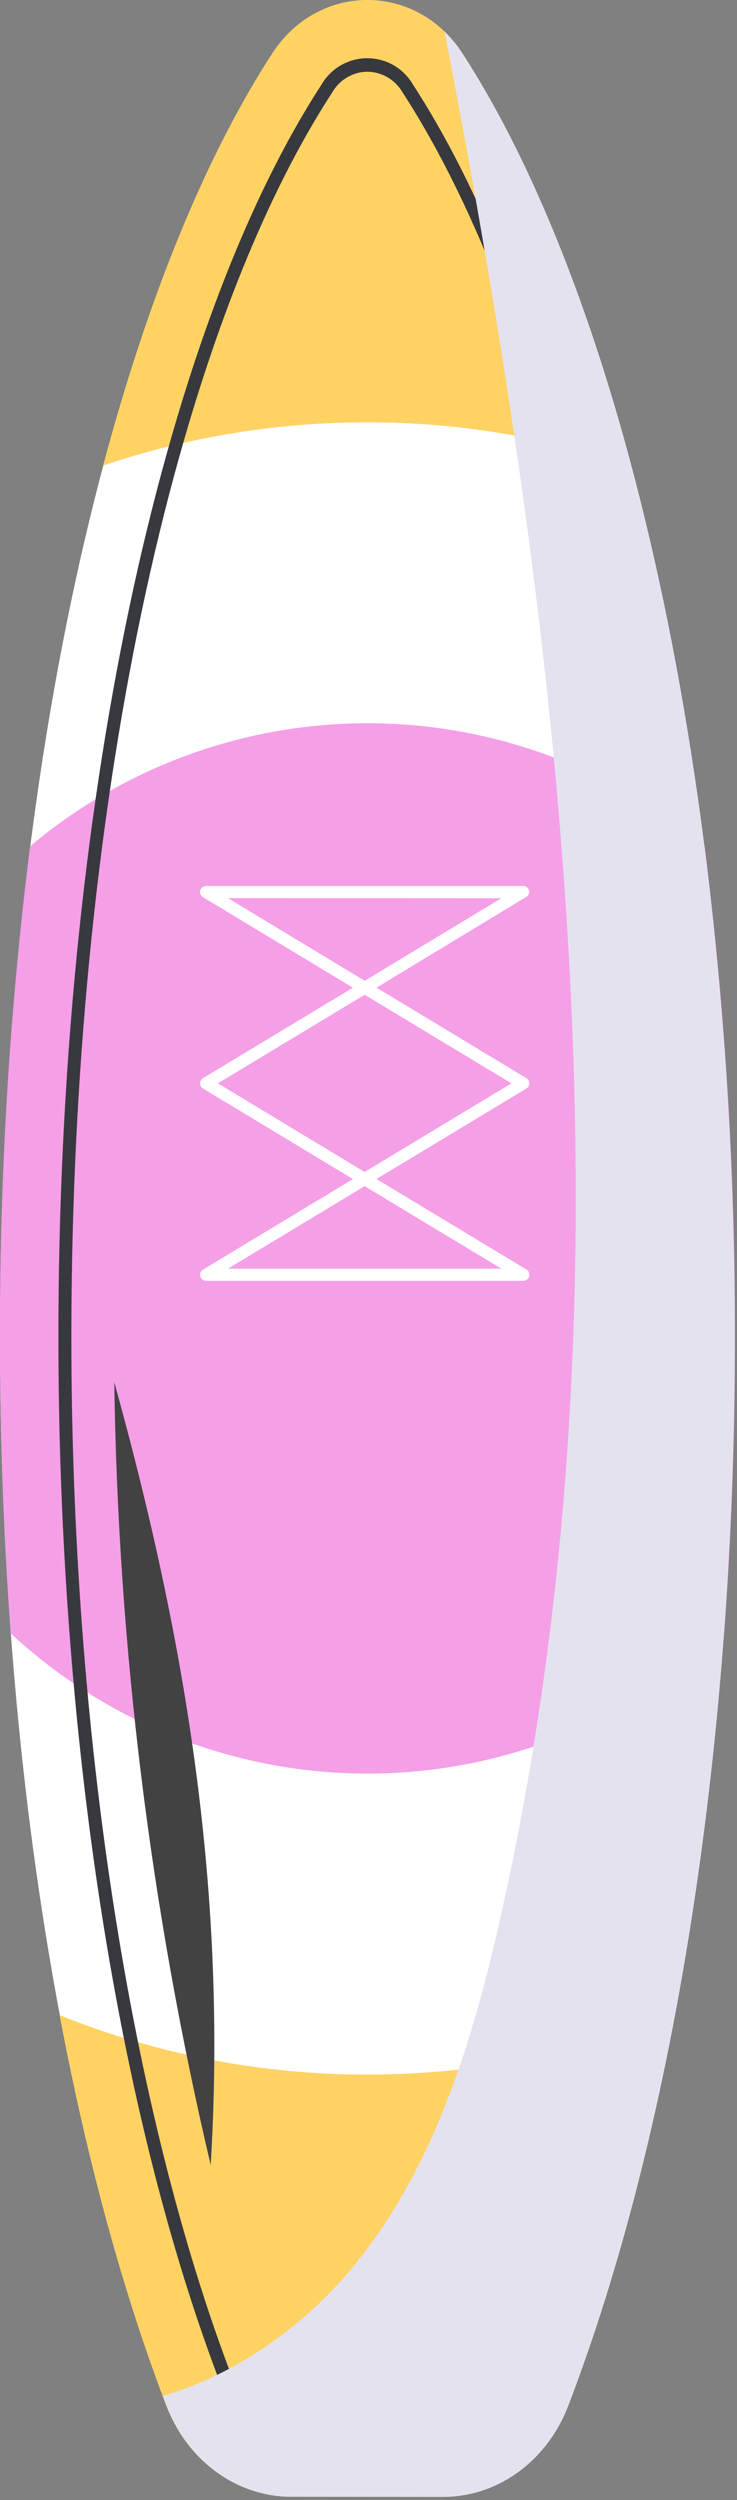 <?xml version="1.0" encoding="UTF-8"?> <svg xmlns="http://www.w3.org/2000/svg" width="213" height="722" viewBox="0 0 213 722" fill="none"><rect x="0" y="0" width="213" height="722" fill="#808080" stroke="none"/> <path d="M128.081 721.085C143.927 721.085 158.085 710.678 164.198 694.832C193.845 617.536 212.353 507.836 212.353 386.153C212.353 226.628 180.475 87.694 133.594 15.366C120.318 -5.092 92.096 -5.092 78.8 15.366C31.751 87.656 0.004 226.591 0.004 386.115C0.004 507.798 18.531 617.498 48.16 694.795C54.254 710.678 68.449 721.048 84.276 721.048L128.081 721.085Z" fill="white"></path> <path d="M8.704 244.331C2.808 291.362 -0.099 338.718 0.003 386.116C0.003 415.464 1.09 444.098 3.153 471.758C31.179 497.757 67.996 512.204 106.224 512.204C144.453 512.204 181.269 497.757 209.295 471.758C211.339 444.098 212.427 415.501 212.427 386.116C212.503 338.717 209.572 291.36 203.651 244.331C176.35 221.425 141.852 208.87 106.215 208.87C70.578 208.87 36.079 221.425 8.779 244.331H8.704Z" fill="#F59FE7"></path> <path d="M106.138 121.969C132.089 121.948 157.868 126.166 182.459 134.458C169.464 85.702 152.774 44.935 133.535 15.344C120.258 -5.115 92.036 -5.115 78.741 15.344C59.501 44.916 42.83 85.683 29.816 134.439C54.408 126.155 80.188 121.943 106.138 121.969Z" fill="#FFD264"></path> <path d="M106.138 599.125C75.677 599.161 45.494 593.336 17.234 581.967C25.204 624.272 35.668 662.395 48.082 694.799C54.176 710.682 68.371 721.052 84.198 721.052H128.078C143.924 721.052 158.082 710.644 164.195 694.799C176.628 662.395 187.091 624.272 195.061 581.967C166.795 593.337 136.606 599.163 106.138 599.125Z" fill="#FFD264"></path> <path d="M128.077 704.208H84.197C75.44 704.208 67.451 698.133 63.851 688.757C33.96 610.804 16.877 500.504 16.877 386.115C16.877 235.31 45.962 96.751 92.898 24.461C94.239 22.136 96.169 20.205 98.493 18.863C100.817 17.52 103.453 16.814 106.137 16.814C108.821 16.814 111.458 17.52 113.782 18.863C116.106 20.205 118.035 22.136 119.376 24.461C166.257 96.695 195.473 235.254 195.473 386.059C195.473 500.447 178.333 610.748 148.442 688.7C144.842 698.133 136.891 704.208 128.077 704.208ZM106.137 20.711C104.084 20.741 102.075 21.305 100.306 22.348C98.537 23.39 97.07 24.874 96.049 26.655C49.487 98.213 20.627 235.986 20.627 386.115C20.627 500.054 37.692 609.885 67.414 687.425C70.452 695.339 77.071 700.458 84.291 700.458H128.077C135.278 700.458 141.898 695.339 144.954 687.425C174.695 609.885 191.741 500.054 191.741 386.115C191.741 235.986 162.825 98.213 116.263 26.561C115.223 24.796 113.744 23.33 111.969 22.305C110.195 21.28 108.186 20.731 106.137 20.711Z" fill="#37393E"></path> <g style="mix-blend-mode:multiply"> <path d="M164.197 694.793C193.844 617.497 212.353 507.796 212.353 386.114C212.353 226.589 180.474 87.654 133.594 15.327C132.132 13.067 130.415 10.985 128.474 9.12C163.41 189.31 184.731 374.787 144.789 553.083C136.913 588.243 126.243 623.835 104.021 652.188C89.564 670.603 69.274 685.436 47.09 691.961C47.446 692.899 47.784 693.837 48.14 694.793C54.234 710.676 68.43 721.046 84.257 721.046H128.08C143.926 721.084 158.121 710.676 164.197 694.793Z" fill="#E5E2F0"></path> </g> <path d="M151.202 369.896L59.579 369.896C59.196 369.898 58.823 369.775 58.517 369.544C58.211 369.313 57.99 368.988 57.888 368.618C57.785 368.249 57.807 367.857 57.95 367.501C58.093 367.146 58.349 366.847 58.679 366.652L104.49 339.011C104.771 338.835 105.096 338.741 105.428 338.741C105.76 338.741 106.085 338.835 106.366 339.011L152.177 366.652C152.489 366.841 152.732 367.126 152.87 367.463C153.009 367.801 153.035 368.173 152.946 368.527C152.859 368.922 152.638 369.275 152.32 369.524C152.001 369.774 151.606 369.905 151.202 369.896ZM65.88 366.389H144.901L105.391 342.555L65.88 366.389Z" fill="white"></path> <path d="M105.388 342.248C105.071 342.249 104.76 342.165 104.487 342.005L58.676 314.364C58.417 314.208 58.204 313.988 58.056 313.725C57.908 313.462 57.831 313.166 57.832 312.864C57.833 312.563 57.911 312.266 58.058 312.004C58.206 311.741 58.419 311.521 58.676 311.364L104.487 283.742C104.768 283.565 105.093 283.472 105.425 283.472C105.757 283.472 106.082 283.565 106.363 283.742L152.118 311.364C152.375 311.521 152.588 311.741 152.735 312.004C152.883 312.266 152.961 312.563 152.962 312.864C152.963 313.166 152.886 313.462 152.738 313.725C152.59 313.988 152.376 314.208 152.118 314.364L106.306 342.005C106.026 342.164 105.71 342.247 105.388 342.248ZM62.97 312.864L105.388 338.461L147.805 312.864L105.388 287.286L62.97 312.864Z" fill="white"></path> <path d="M105.389 286.994C105.072 286.995 104.761 286.911 104.489 286.75L58.677 259.109C58.347 258.914 58.091 258.616 57.948 258.26C57.805 257.905 57.783 257.512 57.886 257.143C57.988 256.774 58.209 256.449 58.515 256.218C58.821 255.987 59.194 255.863 59.577 255.865L151.2 255.865C151.582 255.864 151.954 255.987 152.259 256.218C152.564 256.448 152.785 256.772 152.888 257.14C152.974 257.494 152.946 257.866 152.808 258.203C152.67 258.54 152.429 258.824 152.119 259.016L106.307 286.75C106.027 286.909 105.711 286.993 105.389 286.994ZM65.878 259.372L105.389 283.243L144.899 259.409L65.878 259.372Z" fill="white"></path> <g style="mix-blend-mode:screen"> <path d="M33.025 399.152C34.102 475.304 43.446 551.113 60.891 625.247C65.635 546.919 53.99 474.78 33.025 399.152Z" fill="#424242"></path> </g> </svg> 